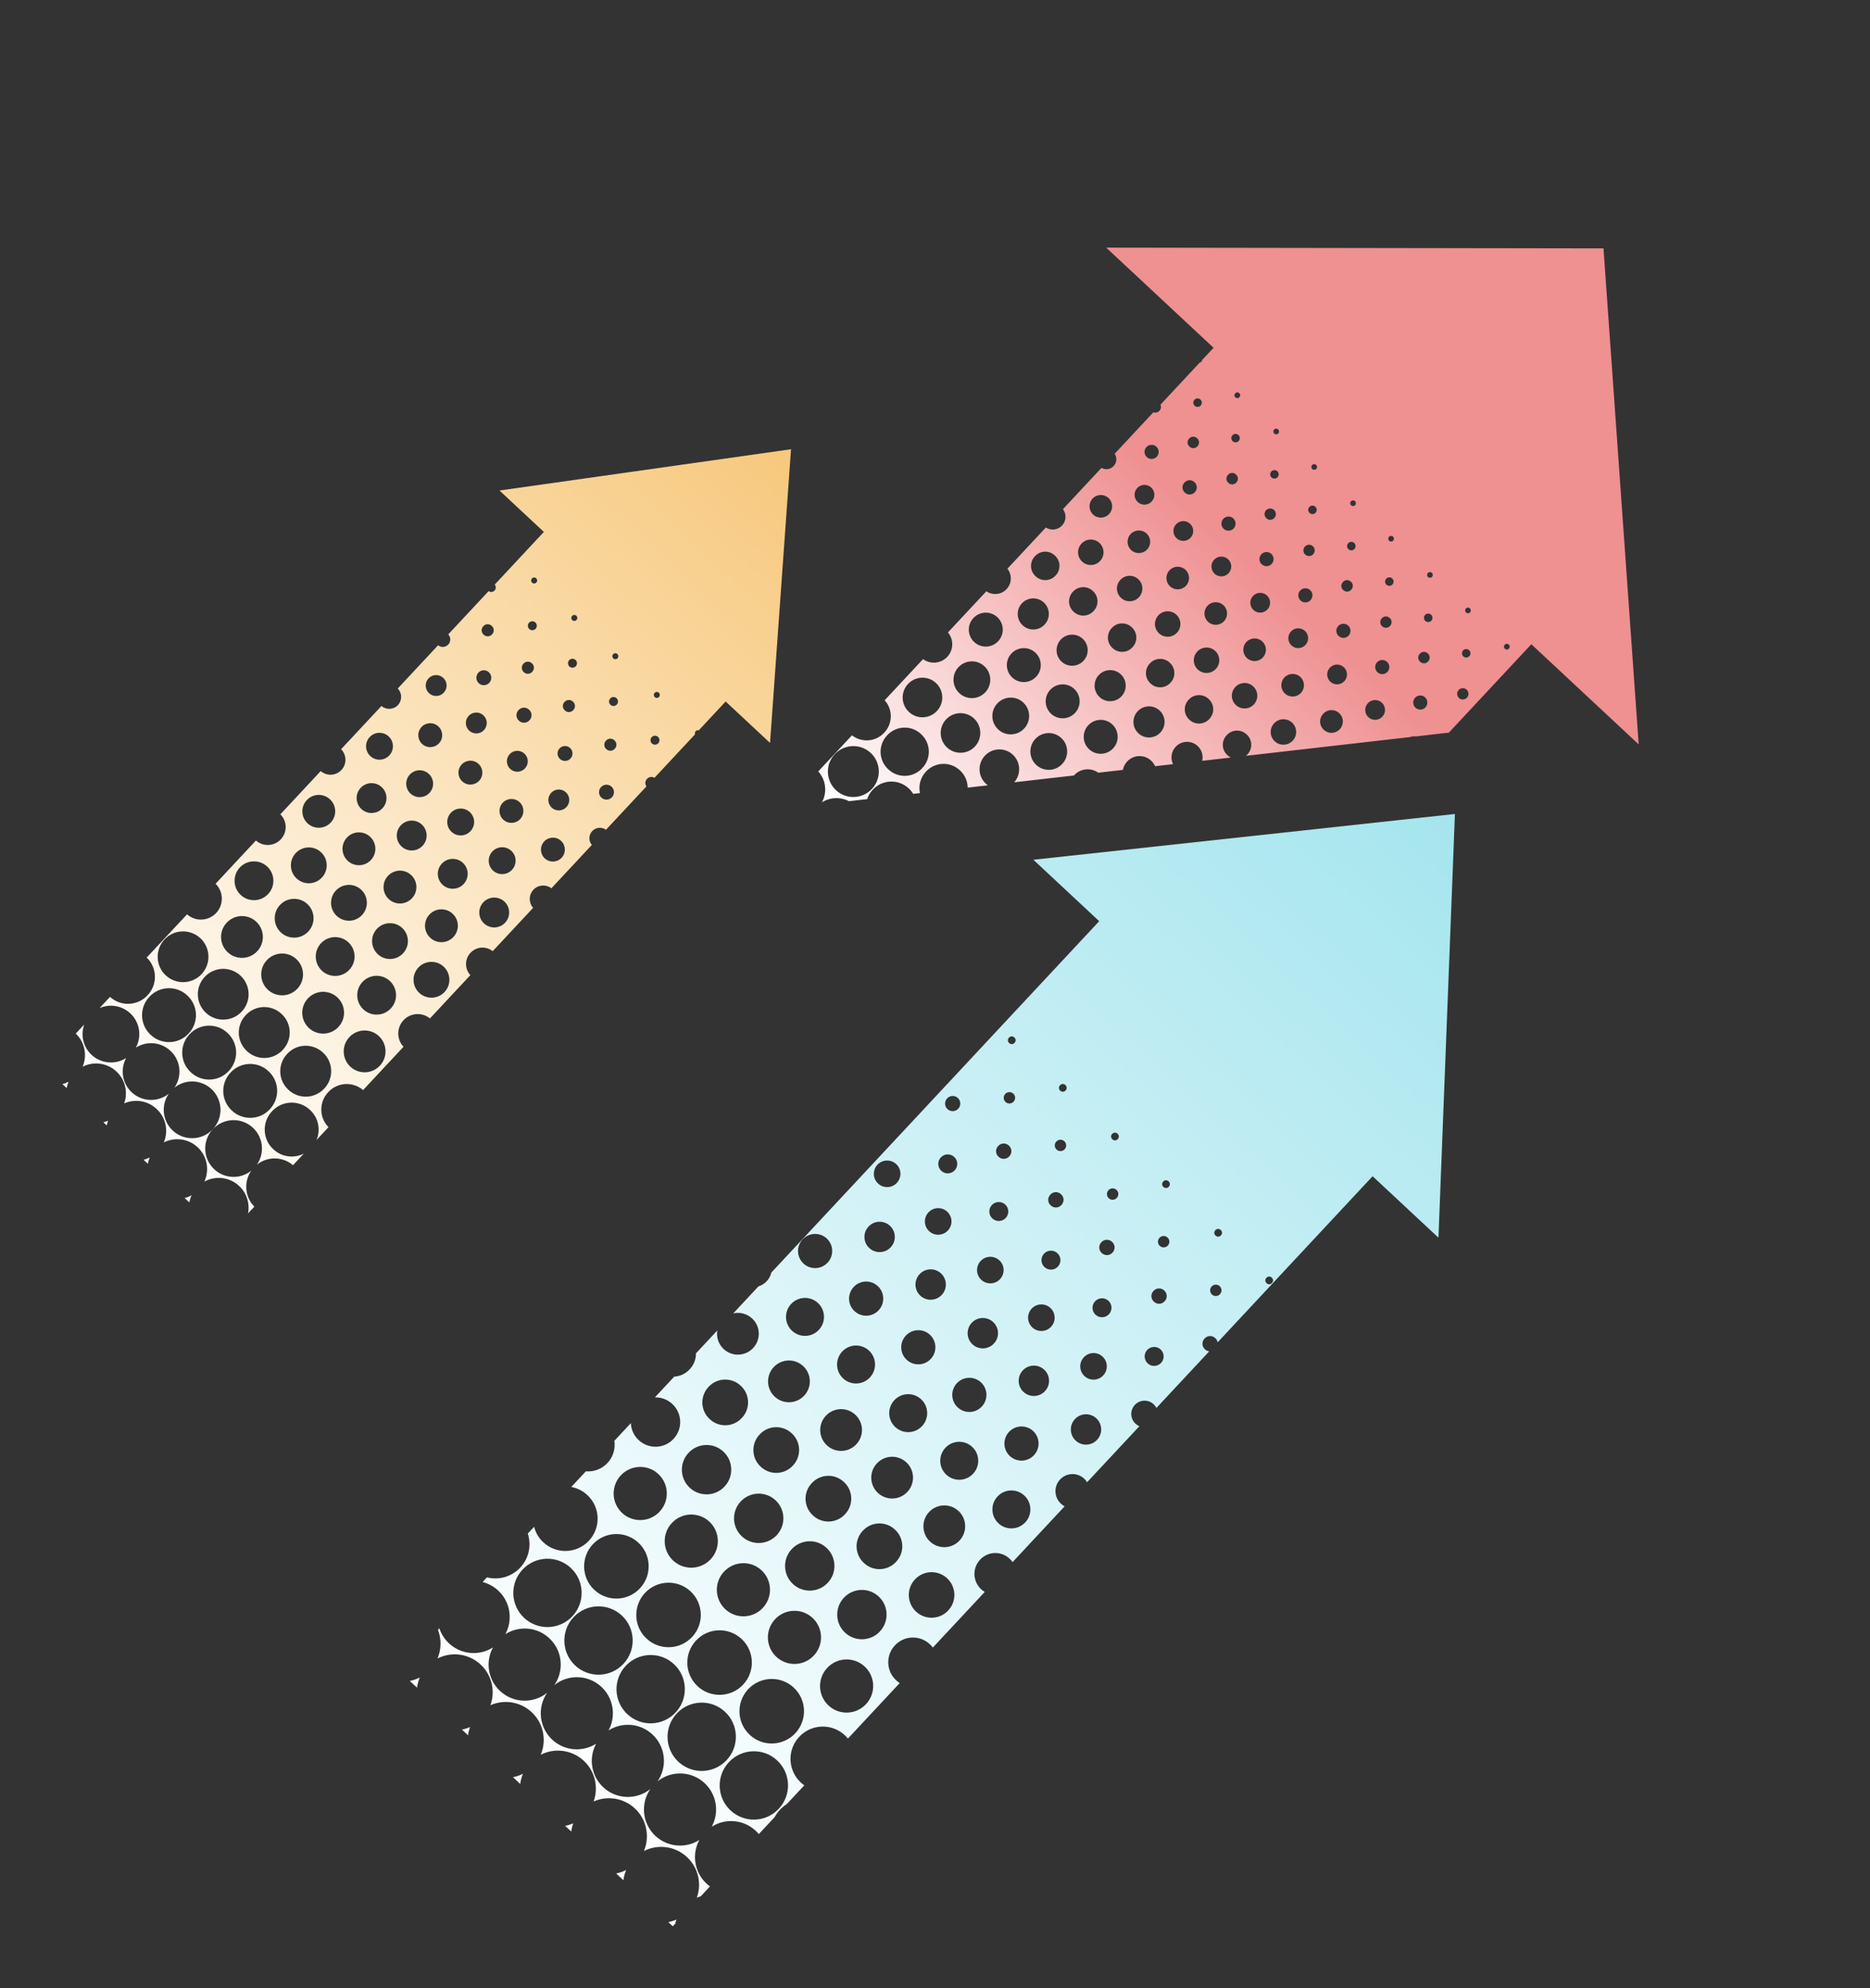 <?xml version="1.0" encoding="utf-8"?>
<svg width="954.932" height="1015.375" viewBox="0 0 954.932 1015.375" fill="none" stroke="none" version="1.1" xmlns:xlink="http://www.w3.org/1999/xlink" xmlns="http://www.w3.org/2000/svg">
  <rect x="0" y="0" width="954.932" height="1015.375" fill="#333333" stroke="none"/>
  <defs>
    <linearGradient id="gradient_1" gradientUnits="userSpaceOnUse" x1="186" y1="239.611" x2="186" y2="479.222">
      <stop offset="0" stop-color="#EF9091" />
      <stop offset="1" stop-color="#FFFFFF" />
    </linearGradient>
    <linearGradient id="gradient_2" gradientUnits="userSpaceOnUse" x1="94.5" y1="0" x2="94.5" y2="491">
      <stop offset="0" stop-color="#F7C87C" />
      <stop offset="1" stop-color="#FFFFFF" />
    </linearGradient>
    <linearGradient id="gradient_3" gradientUnits="userSpaceOnUse" x1="141.5" y1="0" x2="141.5" y2="688">
      <stop offset="0" stop-color="#A5E5EE" />
      <stop offset="1" stop-color="#FFFFFF" />
    </linearGradient>
  </defs>
  <g id="SingleElement">
    <path id="Shape Subtract" d="M186 0L372 173L297 173L297 234.754L285.922 247.74C285.12 248.267 284.477 249.016 284.08 249.899L229.299 314.118C229.335 313.826 229.354 313.529 229.354 313.227L229.354 313.007C229.354 309.076 226.168 305.889 222.237 305.889L222.034 305.889C218.103 305.889 214.916 309.076 214.916 313.007L214.916 313.227C214.916 317.158 218.103 320.344 222.034 320.344L222.237 320.344C222.929 320.344 223.597 320.246 224.229 320.062L214.705 331.226C213.329 328.867 210.771 327.282 207.842 327.282C203.456 327.282 199.901 330.837 199.901 335.223L199.901 335.242C199.901 338.613 202.001 341.493 204.964 342.645L198.98 349.661C197.933 349.213 196.78 348.964 195.57 348.964C190.785 348.964 186.907 352.842 186.907 357.627L186.907 357.648C186.907 359.342 187.393 360.923 188.234 362.258L180.021 371.886C175.431 372.5 171.892 376.43 171.892 381.188L171.892 381.21C171.892 381.278 171.892 381.346 171.894 381.413L151.964 404.776C151.826 399.314 147.356 394.931 141.861 394.931C136.279 394.931 131.755 399.455 131.755 405.037L131.755 405.061C131.755 410.643 136.279 415.167 141.861 415.167C142.305 415.167 142.743 415.139 143.172 415.083L136.452 422.961C134.237 420.652 131.12 419.215 127.668 419.215L127.468 419.215C120.745 419.215 115.296 424.664 115.296 431.387L115.296 431.616C115.296 435.762 117.368 439.423 120.534 441.621L118.268 444.278C117.14 443.958 115.949 443.787 114.718 443.787C107.541 443.787 101.724 449.604 101.724 456.781L101.724 456.812C101.724 458.761 102.153 460.609 102.922 462.268L96.823 469.417C92.087 470.702 88.369 474.461 87.142 479.222C85.71 473.663 80.881 469.47 75 468.986L75 443.744C81.235 443.216 86.131 437.988 86.131 431.616L86.131 431.387C86.131 425.015 81.235 419.787 75 419.259L75 390.526C79.645 389.963 83.244 386.007 83.244 381.21L83.244 381.188C83.244 376.39 79.645 372.435 75 371.872L75 343.101C78.846 342.548 81.8 339.241 81.8 335.242L81.8 335.223C81.8 331.224 78.846 327.917 75 327.364L75 298.562C78.044 298.023 80.356 295.364 80.356 292.165L80.356 292.15C80.356 288.95 78.044 286.292 75 285.752L75 256.903C77.242 256.386 78.912 254.378 78.912 251.979L78.912 251.967C78.912 249.568 77.242 247.56 75 247.043L75 218.059C76.028 217.617 76.747 216.596 76.747 215.406L76.747 215.399C76.747 214.209 76.027 213.188 75 212.746L75 183.332C75.19 183.088 75.303 182.781 75.303 182.447L75.303 182.444C75.303 182.11 75.19 181.803 75 181.559L75 173L0 173L186 0ZM98.981 182.344C98.981 181.602 99.582 181 100.325 181L100.525 181C101.267 181 101.868 181.602 101.868 182.344L101.868 182.547C101.868 183.289 101.267 183.891 100.525 183.891L100.325 183.891C99.582 183.891 98.981 183.289 98.981 182.547L98.981 182.344ZM126.124 182.444C126.124 181.646 126.77 181 127.568 181C128.365 181 129.012 181.646 129.012 182.444L129.012 182.447C129.012 183.245 128.365 183.891 127.568 183.891C126.77 183.891 126.124 183.245 126.124 182.447L126.124 182.444ZM152.689 182.444C152.689 181.646 153.336 181 154.133 181C154.93 181 155.577 181.646 155.577 182.444L155.577 182.447C155.577 183.245 154.93 183.891 154.133 183.891C153.335 183.891 152.689 183.245 152.689 182.447L152.689 182.444ZM179.832 182.444C179.832 181.646 180.479 181 181.276 181C182.074 181 182.72 181.646 182.72 182.444L182.72 182.447C182.72 183.245 182.074 183.891 181.276 183.891C180.479 183.891 179.832 183.245 179.832 182.447L179.832 182.444ZM207.842 181C207.044 181 206.398 181.646 206.398 182.444L206.398 182.447C206.398 183.245 207.044 183.891 207.842 183.891C208.639 183.891 209.285 183.245 209.285 182.447L209.285 182.444C209.285 181.646 208.639 181 207.842 181ZM234.984 181C234.187 181 233.541 181.646 233.541 182.444L233.541 182.447C233.541 183.245 234.187 183.891 234.985 183.891C235.782 183.891 236.428 183.245 236.428 182.447L236.428 182.444C236.428 181.646 235.782 181 234.984 181ZM260.106 182.444C260.106 181.646 260.753 181 261.55 181C262.348 181 262.994 181.646 262.994 182.444L262.994 182.447C262.994 183.245 262.348 183.891 261.55 183.891C260.753 183.891 260.106 183.245 260.106 182.447L260.106 182.444ZM287.252 182.344C287.252 181.602 287.854 181 288.596 181L288.796 181C289.538 181 290.14 181.602 290.14 182.344L290.14 182.547C290.14 183.289 289.538 183.891 288.796 183.891L288.596 183.891C287.854 183.891 287.252 183.289 287.252 182.547L287.252 182.344ZM85.987 199.066C85.987 197.87 86.956 196.9 88.153 196.9C89.349 196.9 90.318 197.87 90.318 199.066L90.318 199.071C90.318 200.267 89.349 201.237 88.153 201.237C86.956 201.237 85.987 200.267 85.987 199.071L85.987 199.066ZM112.552 199.066C112.552 197.87 113.522 196.9 114.718 196.9C115.914 196.9 116.884 197.87 116.884 199.066L116.884 199.071C116.884 200.267 115.914 201.237 114.718 201.237C113.522 201.237 112.552 200.267 112.552 199.071L112.552 199.066ZM139.695 199.066C139.695 197.87 140.665 196.9 141.861 196.9C143.057 196.9 144.027 197.87 144.027 199.066L144.027 199.071C144.027 200.267 143.057 201.237 141.861 201.237C140.665 201.237 139.695 200.267 139.695 199.071L139.695 199.066ZM166.261 199.066C166.261 197.87 167.23 196.9 168.427 196.9C169.623 196.9 170.592 197.87 170.592 199.066L170.592 199.071C170.592 200.267 169.623 201.237 168.427 201.237C167.231 201.237 166.261 200.267 166.261 199.071L166.261 199.066ZM193.404 199.066C193.404 197.87 194.374 196.9 195.57 196.9C196.766 196.9 197.736 197.87 197.735 199.066L197.735 199.071C197.736 200.267 196.766 201.237 195.57 201.237C194.374 201.237 193.404 200.267 193.404 199.071L193.404 199.066ZM222.135 196.9C220.939 196.9 219.969 197.87 219.969 199.066L219.969 199.071C219.969 200.267 220.939 201.237 222.135 201.237C223.331 201.237 224.301 200.267 224.301 199.071L224.301 199.066C224.301 197.87 223.331 196.9 222.135 196.9ZM249.278 196.9C248.081 196.9 247.112 197.87 247.112 199.066L247.112 199.071C247.112 200.267 248.081 201.237 249.278 201.237C250.474 201.237 251.443 200.267 251.443 199.071L251.443 199.066C251.443 197.87 250.474 196.9 249.278 196.9ZM273.678 199.066C273.677 197.87 274.647 196.9 275.843 196.9C277.039 196.9 278.009 197.87 278.009 199.066L278.009 199.071C278.009 200.267 277.039 201.237 275.843 201.237C274.647 201.237 273.678 200.267 273.678 199.071L273.678 199.066ZM97.537 215.299C97.537 213.759 98.785 212.511 100.324 212.511L100.525 212.511C102.064 212.511 103.312 213.759 103.312 215.299L103.312 215.506C103.312 217.046 102.064 218.293 100.525 218.293L100.324 218.293C98.785 218.293 97.537 217.046 97.537 215.506L97.537 215.299ZM124.68 215.299C124.68 213.759 125.928 212.511 127.467 212.511L127.668 212.511C129.208 212.511 130.456 213.759 130.456 215.299L130.456 215.506C130.456 217.046 129.208 218.293 127.668 218.293L127.467 218.293C125.928 218.293 124.68 217.046 124.68 215.506L124.68 215.299ZM151.246 215.399C151.246 213.804 152.539 212.511 154.133 212.511C155.728 212.511 157.021 213.804 157.021 215.399L157.021 215.406C157.021 217.001 155.728 218.293 154.133 218.293C152.539 218.293 151.246 217.001 151.246 215.406L151.246 215.399ZM178.389 215.399C178.389 213.804 179.681 212.511 181.276 212.511C182.871 212.511 184.164 213.804 184.164 215.399L184.164 215.406C184.164 217.001 182.871 218.293 181.276 218.293C179.681 218.293 178.389 217.001 178.389 215.406L178.389 215.399ZM207.742 212.511C206.202 212.511 204.955 213.759 204.955 215.299L204.955 215.506C204.955 217.046 206.202 218.293 207.742 218.293L207.943 218.293C209.482 218.293 210.73 217.046 210.73 215.506L210.73 215.299C210.73 213.759 209.482 212.511 207.943 212.511L207.742 212.511ZM234.984 212.511C233.389 212.511 232.097 213.804 232.097 215.399L232.097 215.406C232.097 217.001 233.389 218.293 234.984 218.293C236.579 218.293 237.872 217.001 237.872 215.406L237.872 215.399C237.872 213.804 236.579 212.511 234.984 212.511ZM258.663 215.299C258.663 213.759 259.911 212.511 261.45 212.511L261.651 212.511C263.191 212.511 264.438 213.759 264.438 215.299L264.438 215.506C264.438 217.046 263.191 218.293 261.651 218.293L261.45 218.293C259.911 218.293 258.663 217.046 258.663 215.506L258.663 215.299ZM285.806 215.399C285.806 213.804 287.098 212.511 288.693 212.511C290.288 212.511 291.581 213.804 291.581 215.399L291.581 215.406C291.581 217.001 290.288 218.293 288.693 218.293C287.098 218.293 285.806 217.001 285.806 215.406L285.806 215.399ZM84.543 233.467C84.543 231.473 86.159 229.857 88.153 229.857C90.146 229.857 91.762 231.473 91.762 233.467L91.762 233.475C91.762 235.469 90.146 237.085 88.153 237.085C86.159 237.085 84.543 235.469 84.543 233.475L84.543 233.467ZM111.109 233.367C111.109 231.429 112.68 229.857 114.618 229.857L114.818 229.857C116.756 229.857 118.327 231.429 118.327 233.367L118.327 233.575C118.327 235.513 116.756 237.085 114.818 237.085L114.618 237.085C112.68 237.085 111.109 235.513 111.109 233.575L111.109 233.367ZM138.252 233.467C138.252 231.473 139.867 229.857 141.861 229.857C143.855 229.857 145.471 231.473 145.471 233.467L145.471 233.475C145.471 235.469 143.855 237.085 141.861 237.085C139.867 237.085 138.252 235.469 138.252 233.475L138.252 233.467ZM164.817 233.467C164.817 231.473 166.433 229.857 168.427 229.857C170.42 229.857 172.036 231.473 172.036 233.467L172.036 233.475C172.036 235.469 170.42 237.085 168.427 237.085C166.433 237.085 164.817 235.469 164.817 233.475L164.817 233.467ZM191.96 233.467C191.96 231.473 193.576 229.857 195.57 229.857C197.563 229.857 199.179 231.473 199.179 233.467L199.179 233.475C199.179 235.469 197.563 237.085 195.57 237.085C193.576 237.085 191.96 235.469 191.96 233.475L191.96 233.467ZM222.135 229.857C220.142 229.857 218.526 231.473 218.526 233.467L218.526 233.475C218.526 235.469 220.142 237.085 222.135 237.085C224.129 237.085 225.745 235.469 225.745 233.475L225.745 233.467C225.745 231.473 224.129 229.857 222.135 229.857ZM249.278 229.857C247.285 229.857 245.669 231.473 245.669 233.467L245.669 233.475C245.669 235.469 247.285 237.084 249.278 237.085C251.272 237.085 252.888 235.469 252.888 233.475L252.888 233.467C252.888 231.473 251.272 229.857 249.278 229.857ZM272.235 233.467C272.235 231.473 273.851 229.857 275.844 229.857C277.838 229.857 279.454 231.473 279.454 233.467L279.454 233.475C279.454 235.469 277.838 237.085 275.844 237.085C273.851 237.085 272.235 235.469 272.235 233.475L272.235 233.467ZM95.371 251.967C95.371 249.176 97.633 246.914 100.425 246.914C103.216 246.914 105.478 249.176 105.478 251.967L105.478 251.979C105.478 254.77 103.216 257.032 100.425 257.032C97.633 257.032 95.371 254.77 95.371 251.979L95.371 251.967ZM122.515 251.967C122.515 249.176 124.777 246.914 127.568 246.914C130.359 246.914 132.621 249.176 132.621 251.967L132.621 251.979C132.621 254.77 130.359 257.032 127.568 257.032C124.777 257.032 122.515 254.77 122.515 251.979L122.515 251.967ZM149.08 251.967C149.08 249.176 151.342 246.914 154.133 246.914C156.924 246.914 159.187 249.176 159.186 251.967L159.186 251.979C159.187 254.77 156.924 257.032 154.133 257.032C151.342 257.032 149.08 254.77 149.08 251.979L149.08 251.967ZM176.223 251.967C176.223 249.176 178.485 246.914 181.276 246.914C184.068 246.914 186.33 249.176 186.33 251.967L186.33 251.979C186.329 254.77 184.067 257.032 181.276 257.032C178.485 257.032 176.223 254.77 176.223 251.979L176.223 251.967ZM207.842 246.914C205.051 246.914 202.789 249.176 202.789 251.967L202.789 251.979C202.789 254.77 205.051 257.032 207.842 257.032C210.633 257.032 212.895 254.77 212.895 251.979L212.895 251.967C212.895 249.176 210.633 246.914 207.842 246.914ZM234.984 246.914C232.193 246.914 229.931 249.176 229.931 251.967L229.931 251.979C229.931 254.77 232.193 257.032 234.984 257.032C237.776 257.032 240.038 254.77 240.038 251.979L240.038 251.967C240.038 249.176 237.776 246.914 234.984 246.914ZM256.497 251.967C256.497 249.176 258.759 246.914 261.55 246.914C264.341 246.914 266.603 249.176 266.603 251.967L266.603 251.979C266.603 254.77 264.341 257.032 261.55 257.032C258.759 257.032 256.497 254.77 256.497 251.979L256.497 251.967ZM82.377 271.48C82.377 268.29 84.963 265.705 88.153 265.705C91.342 265.705 93.928 268.29 93.928 271.48L93.928 271.494C93.928 274.684 91.343 277.269 88.153 277.269C84.963 277.269 82.377 274.684 82.377 271.494L82.377 271.48ZM108.943 271.48C108.943 268.29 111.528 265.705 114.718 265.705C117.908 265.705 120.493 268.29 120.493 271.48L120.493 271.494C120.493 274.684 117.908 277.269 114.718 277.269C111.528 277.269 108.943 274.684 108.943 271.494L108.943 271.48ZM136.086 271.48C136.086 268.29 138.671 265.705 141.861 265.705C145.051 265.705 147.636 268.29 147.636 271.48L147.636 271.494C147.636 274.684 145.051 277.269 141.861 277.269C138.671 277.269 136.086 274.684 136.086 271.494L136.086 271.48ZM162.652 271.48C162.651 268.29 165.237 265.705 168.427 265.705C171.617 265.705 174.202 268.29 174.202 271.48L174.202 271.494C174.202 274.684 171.617 277.269 168.427 277.269C165.237 277.269 162.652 274.684 162.652 271.494L162.652 271.48ZM189.795 271.48C189.795 268.29 192.38 265.705 195.57 265.705C198.76 265.705 201.345 268.29 201.345 271.48L201.345 271.494C201.345 274.684 198.76 277.269 195.57 277.269C192.38 277.269 189.795 274.684 189.795 271.494L189.795 271.48ZM222.135 265.705C218.946 265.705 216.36 268.29 216.36 271.48L216.36 271.494C216.36 274.684 218.946 277.269 222.135 277.269C225.325 277.269 227.911 274.684 227.911 271.494L227.911 271.48C227.911 268.29 225.326 265.705 222.135 265.705ZM249.179 265.705C246.045 265.705 243.504 268.246 243.503 271.381L243.504 271.593C243.504 274.728 246.045 277.269 249.179 277.269L249.378 277.269C252.513 277.269 255.054 274.728 255.054 271.593L255.054 271.381C255.054 268.246 252.513 265.705 249.378 265.705L249.179 265.705ZM93.928 292.15C93.928 288.561 96.836 285.653 100.425 285.653C104.013 285.652 106.922 288.561 106.922 292.15L106.922 292.165C106.922 295.754 104.013 298.662 100.425 298.662C96.836 298.662 93.928 295.753 93.928 292.165L93.928 292.15ZM121.071 292.15C121.071 288.561 123.979 285.653 127.568 285.653C131.157 285.653 134.065 288.561 134.065 292.15L134.065 292.165C134.065 295.754 131.156 298.662 127.568 298.662C123.979 298.662 121.071 295.754 121.071 292.165L121.071 292.15ZM147.636 292.15C147.636 288.561 150.544 285.653 154.133 285.653C157.722 285.653 160.63 288.561 160.63 292.15L160.63 292.165C160.63 295.754 157.722 298.662 154.133 298.662C150.545 298.662 147.636 295.754 147.636 292.165L147.636 292.15ZM174.779 292.15C174.779 288.561 177.688 285.653 181.276 285.653C184.865 285.653 187.773 288.561 187.773 292.15L187.773 292.165C187.773 295.753 184.865 298.662 181.276 298.662C177.688 298.662 174.779 295.754 174.779 292.165L174.779 292.15ZM207.842 285.653C204.253 285.653 201.345 288.561 201.345 292.15L201.345 292.165C201.345 295.753 204.253 298.662 207.842 298.662C211.431 298.662 214.339 295.754 214.339 292.165L214.339 292.15C214.339 288.561 211.431 285.653 207.842 285.653ZM234.985 285.653C231.396 285.652 228.488 288.561 228.488 292.15L228.488 292.165C228.488 295.753 231.396 298.662 234.985 298.662C238.574 298.662 241.482 295.753 241.482 292.165L241.482 292.15C241.482 288.561 238.574 285.652 234.985 285.653ZM80.934 313.007C80.934 309.076 84.12 305.889 88.051 305.889L88.254 305.889C92.185 305.889 95.371 309.076 95.371 313.007L95.371 313.227C95.371 317.158 92.185 320.344 88.254 320.344L88.051 320.344C84.12 320.344 80.934 317.158 80.933 313.227L80.934 313.007ZM107.499 313.007C107.499 309.076 110.686 305.889 114.616 305.889L114.82 305.889C118.751 305.889 121.937 309.076 121.937 313.007L121.937 313.227C121.937 317.158 118.751 320.344 114.82 320.344L114.616 320.344C110.686 320.344 107.499 317.158 107.499 313.227L107.499 313.007ZM134.642 313.007C134.642 309.076 137.829 305.889 141.759 305.889L141.963 305.889C145.894 305.889 149.08 309.076 149.08 313.007L149.08 313.227C149.08 317.158 145.894 320.344 141.963 320.344L141.759 320.344C137.829 320.344 134.642 317.158 134.642 313.227L134.642 313.007ZM161.208 313.007C161.208 309.076 164.394 305.889 168.325 305.889L168.529 305.889C172.459 305.889 175.646 309.076 175.646 313.007L175.646 313.227C175.646 317.158 172.459 320.344 168.529 320.344L168.325 320.344C164.394 320.344 161.208 317.158 161.208 313.227L161.208 313.007ZM188.351 313.007C188.351 309.076 191.537 305.889 195.468 305.889L195.672 305.889C199.602 305.889 202.789 309.076 202.789 313.007L202.789 313.227C202.789 317.158 199.602 320.344 195.672 320.344L195.468 320.344C191.537 320.344 188.351 317.158 188.351 313.227L188.351 313.007ZM92.484 335.223C92.484 330.837 96.038 327.282 100.425 327.282C104.811 327.282 108.365 330.837 108.365 335.223L108.365 335.242C108.365 339.628 104.811 343.183 100.425 343.183C96.038 343.183 92.484 339.628 92.484 335.242L92.484 335.223ZM119.627 335.223C119.627 330.837 123.182 327.282 127.568 327.282C131.954 327.282 135.509 330.837 135.508 335.223L135.508 335.242C135.508 339.628 131.954 343.183 127.568 343.183C123.182 343.183 119.627 339.628 119.627 335.242L119.627 335.223ZM146.193 335.223C146.193 330.837 149.747 327.282 154.133 327.282C158.52 327.282 162.074 330.837 162.074 335.223L162.074 335.242C162.074 339.628 158.519 343.183 154.133 343.183C149.747 343.183 146.193 339.628 146.193 335.242L146.193 335.223ZM173.336 335.223C173.336 330.837 176.89 327.282 181.276 327.282C185.663 327.282 189.217 330.837 189.217 335.223L189.217 335.242C189.217 339.628 185.663 343.183 181.276 343.183C176.89 343.183 173.336 339.628 173.336 335.242L173.336 335.223ZM79.49 357.627C79.49 352.842 83.368 348.965 88.153 348.964C92.937 348.964 96.815 352.842 96.815 357.627L96.815 357.647C96.815 362.432 92.937 366.31 88.153 366.31C83.368 366.31 79.49 362.432 79.49 357.647L79.49 357.627ZM106.055 357.627C106.055 352.842 109.933 348.964 114.718 348.964C119.503 348.964 123.381 352.842 123.381 357.627L123.381 357.647C123.381 362.432 119.503 366.31 114.718 366.31C109.933 366.31 106.055 362.432 106.055 357.647L106.055 357.627ZM133.199 357.627C133.198 352.842 137.076 348.964 141.861 348.964C146.646 348.964 150.524 352.842 150.524 357.627L150.524 357.647C150.524 362.432 146.646 366.31 141.861 366.31C137.076 366.31 133.199 362.432 133.199 357.648L133.199 357.627ZM159.764 357.627C159.764 352.842 163.642 348.964 168.427 348.964C173.212 348.964 177.089 352.842 177.089 357.627L177.089 357.647C177.089 362.432 173.212 366.31 168.427 366.31C163.642 366.31 159.764 362.432 159.764 357.648L159.764 357.627ZM91.04 381.188C91.04 376.004 95.241 371.803 100.425 371.803C105.608 371.803 109.809 376.004 109.809 381.188L109.809 381.21C109.809 386.393 105.608 390.594 100.425 390.594C95.241 390.594 91.04 386.393 91.04 381.21L91.04 381.188ZM118.183 381.188C118.183 376.004 122.384 371.803 127.568 371.803C132.751 371.803 136.952 376.004 136.952 381.188L136.952 381.21C136.952 386.393 132.751 390.594 127.568 390.594C122.384 390.594 118.183 386.393 118.183 381.21L118.183 381.188ZM144.749 381.188C144.749 376.004 148.95 371.803 154.133 371.803C159.317 371.803 163.518 376.004 163.518 381.188L163.518 381.21C163.518 386.393 159.317 390.594 154.133 390.594C148.95 390.594 144.749 386.393 144.749 381.21L144.749 381.188ZM78.046 405.037C78.046 399.455 82.57 394.931 88.153 394.931C93.735 394.931 98.259 399.455 98.259 405.037L98.259 405.061C98.259 410.643 93.735 415.167 88.153 415.167C82.57 415.167 78.046 410.643 78.046 405.061L78.046 405.037ZM104.612 405.037C104.612 399.455 109.136 394.931 114.718 394.931C120.3 394.931 124.825 399.455 124.825 405.037L124.825 405.061C124.825 410.643 120.3 415.167 114.718 415.167C109.136 415.167 104.612 410.643 104.612 405.061L104.612 405.037ZM88.153 431.387C88.153 424.664 93.602 419.215 100.324 419.215L100.525 419.215C107.247 419.215 112.697 424.664 112.697 431.387L112.697 431.616C112.697 438.338 107.247 443.788 100.525 443.788L100.324 443.788C93.602 443.788 88.153 438.338 88.153 431.616L88.153 431.387ZM75.159 456.781C75.159 449.604 80.975 443.787 88.153 443.787C95.33 443.787 101.147 449.604 101.147 456.781L101.147 456.812C101.147 463.989 95.33 469.806 88.153 469.806C80.975 469.806 75.159 463.989 75.158 456.812L75.159 456.781Z" style="fill:url(#gradient_1);fill-rule:evenodd;mix-blend-mode:normal;" transform="matrix(0.731 0.682 -0.682 0.731 682.869 0)" />
    <path id="Shape Subtract" d="M94.5 0L189 117L158 117L158 137.151C157.49 137.397 157.137 137.92 157.137 138.525L157.137 138.527C157.138 139.132 157.49 139.654 158 139.901L158 170.315C156.638 170.575 155.608 171.773 155.608 173.211L155.608 173.416C155.608 174.854 156.638 176.052 158 176.313L158 206.616C155.363 206.94 153.321 209.187 153.321 211.912L153.321 211.92C153.321 214.645 155.363 216.892 158 217.216L158 247.498C154.519 247.829 151.797 250.76 151.797 254.328L151.797 254.337C151.797 257.905 154.519 260.836 158 261.167L158 291.435C153.676 291.77 150.272 295.384 150.272 299.795L150.272 299.807C150.272 304.217 153.676 307.832 158 308.167L158 338.425C152.833 338.763 148.748 343.061 148.748 348.314L148.748 348.328C148.748 353.581 152.833 357.878 158 358.217L158 388.461C151.157 388.753 145.698 394.393 145.698 401.308L145.698 401.528C145.698 408.443 151.157 414.083 158 414.375L158 423.371C156.102 418.131 151.081 414.387 145.186 414.387L144.991 414.387C137.466 414.387 131.366 420.487 131.366 428.012L131.366 428.226C131.366 435.751 137.466 441.851 144.991 441.851L145.186 441.851C151.081 441.851 156.102 438.106 158 432.866L158 440.95C151.014 441.263 145.317 446.522 144.327 453.311C143.305 446.31 137.278 440.936 129.994 440.936C121.994 440.936 115.51 447.42 115.51 455.42L115.51 455.441C115.51 463.442 121.994 469.925 129.994 469.925C137.278 469.925 143.305 464.551 144.326 457.551C145.317 464.339 151.014 469.598 158 469.911L158 474.617C155.301 470.332 150.528 467.485 145.089 467.485C138.335 467.485 132.607 471.875 130.604 477.957C128.601 471.874 122.873 467.485 116.119 467.485C109.544 467.485 103.942 471.645 101.802 477.477C99.692 471.649 94.109 467.485 87.553 467.485L87.356 467.485C81.093 467.485 75.718 471.286 73.411 476.707C71.076 471.282 65.682 467.485 59.4 467.485C52.825 467.485 47.223 471.645 45.083 477.477C42.991 471.698 37.484 467.555 31 467.486L31 461.174C33.221 466.323 38.342 469.925 44.306 469.925C51.054 469.925 56.724 465.312 58.333 459.067C59.943 465.312 65.612 469.925 72.36 469.925C79.644 469.925 85.671 464.551 86.693 457.551C87.714 464.551 93.741 469.925 101.025 469.925C109.025 469.925 115.509 463.442 115.509 455.441L115.509 455.42C115.509 447.419 109.025 440.936 101.025 440.936C93.741 440.936 87.714 446.31 86.693 453.31C85.671 446.31 79.644 440.936 72.36 440.936C65.612 440.936 59.943 445.549 58.333 451.794C56.724 445.549 51.055 440.936 44.306 440.936C38.342 440.936 33.221 444.538 31 449.687L31 441.85C38.448 441.76 44.458 435.695 44.458 428.226L44.458 428.012C44.458 420.542 38.448 414.477 31 414.388L31 384.173C36.773 384.033 41.409 379.311 41.409 373.504L41.409 373.488C41.409 367.681 36.773 362.959 31 362.819L31 332.601C35.931 332.462 39.884 328.422 39.884 323.457L39.884 323.444C39.884 318.479 35.931 314.439 31 314.3L31 284.081C35.089 283.942 38.359 280.585 38.359 276.462L38.359 276.451C38.359 272.329 35.089 268.971 31 268.832L31 238.611C34.246 238.473 36.835 235.799 36.835 232.518L36.835 232.51C36.835 229.229 34.246 226.555 31 226.416L31 196.191C32.982 196.056 34.547 194.405 34.547 192.389L34.547 192.383C34.547 190.366 32.982 188.716 31 188.58L31 158.346C32.139 158.215 33.023 157.248 33.023 156.074L33.023 156.071C33.023 154.897 32.139 153.93 31 153.799L31 117L0 117L94.5 0ZM43.607 491L46.573 491C45.972 490.068 45.471 489.065 45.083 488.008C44.7 489.065 44.203 490.067 43.607 491ZM72.228 491L74.584 491C74.134 490.297 73.741 489.554 73.411 488.779C73.077 489.554 72.68 490.297 72.228 491ZM100.326 491L103.292 491C102.691 490.068 102.19 489.065 101.802 488.008C101.419 489.065 100.922 490.067 100.326 491ZM128.946 491L132.261 491C131.571 489.928 131.011 488.763 130.604 487.528C130.197 488.763 129.637 489.927 128.946 491ZM157.916 491L158 491L158 490.868C157.972 490.912 157.944 490.956 157.916 491ZM44.306 137C43.464 137 42.781 137.683 42.781 138.525L42.781 138.527C42.781 139.369 43.464 140.052 44.306 140.052C45.148 140.052 45.831 139.369 45.831 138.527L45.831 138.525C45.831 137.683 45.148 137 44.306 137ZM70.836 138.525C70.836 137.683 71.518 137 72.361 137C73.203 137 73.885 137.683 73.885 138.525L73.885 138.527C73.885 139.369 73.203 140.052 72.361 140.052C71.518 140.052 70.836 139.369 70.836 138.527L70.836 138.525ZM99.503 138.525C99.503 137.683 100.185 137 101.028 137C101.87 137 102.552 137.683 102.552 138.525L102.552 138.527C102.552 139.369 101.87 140.052 101.028 140.052C100.185 140.052 99.503 139.369 99.503 138.527L99.503 138.525ZM129.997 137C129.155 137 128.473 137.683 128.473 138.525L128.473 138.527C128.473 139.369 129.155 140.052 129.997 140.052C130.84 140.052 131.522 139.369 131.522 138.527L131.522 138.525C131.522 137.683 130.84 137 129.997 137ZM59.4 153.784C58.136 153.784 57.113 154.807 57.113 156.071L57.113 156.074C57.113 157.337 58.136 158.361 59.4 158.361C60.663 158.361 61.687 157.337 61.687 156.074L61.687 156.071C61.687 154.807 60.663 153.784 59.4 153.784ZM85.166 156.071C85.166 154.807 86.19 153.784 87.454 153.784C88.717 153.784 89.74 154.807 89.74 156.071L89.74 156.074C89.74 157.337 88.717 158.361 87.454 158.361C86.19 158.361 85.166 157.337 85.166 156.074L85.166 156.071ZM113.832 156.071C113.832 154.807 114.855 153.784 116.119 153.784C117.382 153.784 118.406 154.807 118.406 156.071L118.406 156.074C118.406 157.337 117.382 158.361 116.119 158.361C114.855 158.361 113.832 157.337 113.832 156.074L113.832 156.071ZM145.088 153.784C143.825 153.784 142.801 154.807 142.801 156.071L142.801 156.074C142.801 157.337 143.825 158.361 145.088 158.361C146.351 158.361 147.375 157.337 147.375 156.074L147.375 156.071C147.375 154.807 146.351 153.784 145.088 153.784ZM44.205 170.262C42.577 170.262 41.256 171.582 41.256 173.211L41.256 173.416C41.256 175.045 42.577 176.365 44.205 176.365L44.406 176.365C46.034 176.365 47.355 175.045 47.355 173.416L47.355 173.211C47.355 171.582 46.034 170.262 44.406 170.262L44.205 170.262ZM69.311 173.211C69.311 171.582 70.632 170.262 72.26 170.262L72.461 170.262C74.09 170.262 75.41 171.582 75.41 173.211L75.41 173.416C75.41 175.045 74.09 176.365 72.461 176.365L72.26 176.365C70.632 176.365 69.311 175.045 69.311 173.416L69.311 173.211ZM97.974 173.211C97.974 171.582 99.295 170.262 100.923 170.262L101.124 170.262C102.753 170.262 104.073 171.582 104.073 173.211L104.073 173.416C104.073 175.045 102.753 176.365 101.124 176.365L100.923 176.365C99.295 176.365 97.974 175.045 97.974 173.416L97.974 173.211ZM129.893 170.262C128.264 170.262 126.944 171.582 126.943 173.211L126.944 173.416C126.944 175.045 128.264 176.365 129.893 176.365L130.093 176.365C131.722 176.365 133.042 175.045 133.042 173.416L133.042 173.211C133.042 171.582 131.722 170.262 130.093 170.262L129.893 170.262ZM59.4 188.571C57.295 188.571 55.588 190.278 55.588 192.383L55.588 192.389C55.588 194.494 57.295 196.2 59.4 196.2C61.506 196.2 63.212 194.494 63.212 192.389L63.212 192.383C63.212 190.278 61.506 188.571 59.4 188.571ZM83.643 192.282C83.643 190.233 85.304 188.571 87.354 188.571L87.555 188.571C89.605 188.571 91.266 190.233 91.266 192.282L91.266 192.489C91.266 194.539 89.605 196.2 87.555 196.2L87.354 196.2C85.304 196.2 83.643 194.539 83.643 192.489L83.643 192.282ZM112.308 192.383C112.308 190.278 114.015 188.571 116.12 188.571C118.226 188.571 119.932 190.278 119.932 192.383L119.932 192.389C119.932 194.494 118.226 196.2 116.12 196.2C114.015 196.2 112.308 194.494 112.308 192.389L112.308 192.383ZM145.09 188.571C142.984 188.571 141.278 190.278 141.278 192.383L141.278 192.389C141.278 194.494 142.984 196.2 145.09 196.2C147.195 196.2 148.901 194.494 148.901 192.389L148.901 192.383C148.901 190.278 147.195 188.571 145.09 188.571ZM44.305 206.576C41.358 206.576 38.969 208.964 38.969 211.912L38.969 211.92C38.969 214.867 41.358 217.256 44.305 217.256C47.253 217.256 49.642 214.867 49.642 211.92L49.642 211.912C49.642 208.964 47.253 206.576 44.305 206.576ZM67.023 211.912C67.023 208.964 69.412 206.576 72.359 206.576C75.307 206.576 77.696 208.964 77.696 211.912L77.696 211.92C77.696 214.867 75.307 217.256 72.36 217.256C69.412 217.256 67.023 214.867 67.023 211.92L67.023 211.912ZM95.687 211.912C95.687 208.964 98.076 206.576 101.024 206.576C103.971 206.576 106.36 208.964 106.36 211.912L106.36 211.92C106.36 214.867 103.971 217.256 101.024 217.256C98.076 217.256 95.687 214.867 95.687 211.92L95.687 211.912ZM129.993 206.576C127.045 206.576 124.657 208.964 124.657 211.912L124.657 211.92C124.657 214.867 127.045 217.256 129.993 217.256C132.941 217.256 135.33 214.867 135.33 211.92L135.33 211.912C135.33 208.964 132.941 206.576 129.993 206.576ZM59.4 226.411C56.032 226.411 53.301 229.141 53.301 232.51L53.301 232.518C53.301 235.887 56.032 238.617 59.4 238.617C62.769 238.617 65.499 235.887 65.499 232.518L65.499 232.51C65.499 229.141 62.769 226.411 59.4 226.411ZM81.356 232.51C81.356 229.141 84.086 226.411 87.455 226.411C90.823 226.411 93.553 229.141 93.553 232.51L93.553 232.518C93.553 235.887 90.823 238.617 87.455 238.617C84.086 238.617 81.356 235.887 81.356 232.518L81.356 232.51ZM110.02 232.51C110.02 229.141 112.75 226.411 116.119 226.411C119.488 226.411 122.218 229.141 122.218 232.51L122.218 232.518C122.218 235.887 119.488 238.617 116.119 238.617C112.75 238.617 110.02 235.887 110.02 232.518L110.02 232.51ZM145.088 226.411C141.719 226.411 138.989 229.141 138.989 232.51L138.989 232.518C138.989 235.887 141.719 238.617 145.088 238.617C148.457 238.617 151.187 235.887 151.187 232.518L151.187 232.51C151.187 229.141 148.457 226.411 145.088 226.411ZM44.306 247.467C40.516 247.466 37.445 250.538 37.445 254.328L37.445 254.337C37.445 258.127 40.516 261.199 44.306 261.199C48.096 261.199 51.167 258.127 51.167 254.337L51.167 254.328C51.167 250.538 48.096 247.467 44.306 247.467ZM65.499 254.328C65.499 250.538 68.57 247.466 72.36 247.467C76.15 247.467 79.221 250.538 79.221 254.328L79.221 254.337C79.221 258.127 76.15 261.199 72.36 261.199C68.57 261.199 65.499 258.127 65.499 254.337L65.499 254.328ZM94.163 254.328C94.163 250.538 97.235 247.467 101.025 247.467C104.814 247.466 107.886 250.538 107.886 254.328L107.886 254.337C107.886 258.127 104.814 261.199 101.025 261.199C97.235 261.199 94.163 258.127 94.163 254.337L94.163 254.328ZM129.994 247.466C126.204 247.466 123.133 250.538 123.133 254.328L123.133 254.337C123.133 258.127 126.204 261.199 129.994 261.199C133.784 261.199 136.855 258.127 136.855 254.337L136.855 254.328C136.855 250.538 133.784 247.466 129.994 247.466ZM59.4 268.828C55.189 268.828 51.777 272.24 51.777 276.451L51.777 276.462C51.777 280.673 55.189 284.085 59.4 284.086C63.611 284.086 67.024 280.673 67.024 276.462L67.024 276.451C67.024 272.24 63.611 268.828 59.4 268.828ZM79.831 276.451C79.831 272.24 83.244 268.828 87.455 268.828C91.666 268.828 95.078 272.24 95.078 276.451L95.078 276.462C95.078 280.673 91.666 284.086 87.455 284.086C83.244 284.085 79.831 280.673 79.831 276.462L79.831 276.451ZM108.496 276.451C108.496 272.24 111.908 268.828 116.119 268.828C120.33 268.828 123.743 272.24 123.743 276.451L123.743 276.462C123.743 280.673 120.33 284.085 116.119 284.086C111.908 284.086 108.496 280.673 108.496 276.462L108.496 276.451ZM145.088 268.828C140.877 268.828 137.465 272.24 137.465 276.451L137.465 276.462C137.465 280.673 140.877 284.086 145.088 284.086C149.299 284.086 152.712 280.673 152.712 276.462L152.712 276.451C152.712 272.24 149.299 268.828 145.088 268.828ZM44.306 291.409C39.674 291.409 35.92 295.163 35.92 299.795L35.92 299.807C35.92 304.439 39.674 308.193 44.306 308.193C48.938 308.193 52.692 304.439 52.692 299.807L52.692 299.795C52.692 295.163 48.938 291.409 44.306 291.409ZM63.974 299.795C63.974 295.163 67.728 291.409 72.36 291.409C76.992 291.409 80.746 295.163 80.746 299.795L80.746 299.807C80.746 304.439 76.992 308.193 72.36 308.193C67.728 308.193 63.974 304.439 63.974 299.807L63.974 299.795ZM92.638 299.795C92.638 295.163 96.392 291.409 101.024 291.409C105.656 291.409 109.41 295.163 109.41 299.795L109.41 299.807C109.41 304.439 105.656 308.193 101.024 308.193C96.392 308.193 92.638 304.439 92.638 299.807L92.638 299.795ZM129.994 291.409C125.362 291.409 121.608 295.163 121.608 299.795L121.608 299.807C121.608 304.439 125.362 308.193 129.994 308.193C134.626 308.193 138.38 304.439 138.38 299.807L138.38 299.795C138.38 295.163 134.626 291.409 129.994 291.409ZM59.401 314.296C54.347 314.296 50.252 318.391 50.252 323.444L50.252 323.457C50.252 328.51 54.347 332.605 59.401 332.605C64.454 332.605 68.549 328.51 68.549 323.457L68.549 323.444C68.549 318.391 64.454 314.296 59.401 314.296ZM78.306 323.444C78.306 318.391 82.401 314.296 87.455 314.296C92.508 314.296 96.603 318.391 96.603 323.444L96.603 323.457C96.603 328.51 92.508 332.605 87.455 332.605C82.401 332.605 78.306 328.51 78.306 323.457L78.306 323.444ZM106.971 323.444C106.971 318.391 111.066 314.296 116.12 314.296C121.173 314.296 125.268 318.391 125.268 323.444L125.268 323.457C125.268 328.51 121.173 332.605 116.12 332.605C111.066 332.605 106.971 328.51 106.971 323.457L106.971 323.444ZM145.089 314.296C140.036 314.296 135.941 318.391 135.941 323.444L135.941 323.457C135.941 328.51 140.036 332.605 145.089 332.605C150.142 332.605 154.237 328.51 154.237 323.457L154.237 323.444C154.237 318.391 150.142 314.296 145.089 314.296ZM44.306 338.403C38.831 338.403 34.395 342.84 34.395 348.314L34.395 348.328C34.395 353.802 38.831 358.238 44.306 358.238C49.78 358.238 54.216 353.802 54.216 348.328L54.216 348.314C54.216 342.84 49.78 338.403 44.306 338.403ZM62.45 348.314C62.45 342.839 66.886 338.403 72.36 338.403C77.835 338.403 82.271 342.84 82.271 348.314L82.271 348.328C82.271 353.802 77.835 358.238 72.36 358.238C66.886 358.238 62.45 353.802 62.45 348.328L62.45 348.314ZM91.114 348.314C91.114 342.84 95.55 338.403 101.024 338.403C106.499 338.403 110.935 342.839 110.935 348.314L110.935 348.328C110.935 353.802 106.499 358.238 101.024 358.238C95.55 358.238 91.114 353.802 91.114 348.328L91.114 348.314ZM129.994 338.403C124.52 338.403 120.084 342.84 120.084 348.314L120.084 348.328C120.084 353.802 124.52 358.238 129.994 358.238C135.468 358.238 139.905 353.802 139.905 348.328L139.905 348.314C139.905 342.84 135.468 338.403 129.994 338.403ZM59.401 362.815C53.505 362.816 48.728 367.593 48.728 373.488L48.728 373.504C48.728 379.399 53.505 384.176 59.401 384.176C65.296 384.176 70.073 379.399 70.073 373.504L70.073 373.488C70.073 367.593 65.296 362.816 59.401 362.815ZM76.782 373.488C76.782 367.593 81.559 362.816 87.455 362.816C93.35 362.816 98.127 367.593 98.127 373.488L98.127 373.504C98.127 379.399 93.35 384.176 87.455 384.176C81.559 384.176 76.782 379.399 76.782 373.504L76.782 373.488ZM105.446 373.488C105.446 367.593 110.224 362.815 116.119 362.816C122.014 362.815 126.792 367.593 126.792 373.488L126.792 373.504C126.792 379.399 122.014 384.176 116.119 384.176C110.224 384.176 105.446 379.399 105.446 373.504L105.446 373.488ZM145.089 362.815C139.193 362.816 134.416 367.593 134.416 373.488L134.416 373.504C134.416 379.399 139.193 384.176 145.089 384.176C150.984 384.176 155.761 379.399 155.761 373.504L155.761 373.488C155.761 367.593 150.984 362.815 145.089 362.815ZM44.306 388.449C37.147 388.449 31.346 394.25 31.346 401.409L31.346 401.427C31.346 408.586 37.147 414.387 44.306 414.387C51.464 414.387 57.266 408.586 57.266 401.427L57.266 401.409C57.266 394.25 51.464 388.449 44.306 388.449ZM59.4 401.409C59.4 394.25 65.202 388.449 72.36 388.449C79.519 388.449 85.32 394.25 85.32 401.409L85.32 401.427C85.32 408.586 79.519 414.387 72.36 414.387C65.202 414.387 59.4 408.586 59.4 401.427L59.4 401.409ZM88.064 401.308C88.064 394.206 93.822 388.449 100.924 388.449L101.125 388.449C108.227 388.449 113.984 394.206 113.984 401.308L113.984 401.528C113.984 408.63 108.227 414.387 101.125 414.387L100.924 414.387C93.822 414.387 88.064 408.63 88.064 401.528L88.064 401.308ZM129.893 388.449C122.791 388.449 117.034 394.206 117.034 401.308L117.034 401.528C117.034 408.63 122.791 414.387 129.893 414.387L130.094 414.387C137.197 414.387 142.954 408.63 142.954 401.528L142.954 401.308C142.954 394.206 137.197 388.449 130.095 388.449L129.893 388.449ZM59.303 414.387C51.778 414.387 45.678 420.487 45.678 428.012L45.678 428.226C45.678 435.751 51.778 441.851 59.303 441.851L59.497 441.851C67.022 441.851 73.122 435.751 73.122 428.226L73.122 428.012C73.122 420.487 67.022 414.387 59.497 414.387L59.303 414.387ZM73.732 428.012C73.732 420.487 79.832 414.387 87.357 414.387L87.552 414.387C95.077 414.387 101.177 420.487 101.177 428.012L101.177 428.226C101.177 435.751 95.077 441.851 87.552 441.851L87.357 441.851C79.832 441.851 73.732 435.751 73.732 428.226L73.732 428.012ZM102.397 428.012C102.397 420.487 108.497 414.387 116.022 414.387L116.216 414.387C123.741 414.387 129.841 420.487 129.841 428.012L129.841 428.226C129.841 435.751 123.741 441.851 116.216 441.851L116.022 441.851C108.497 441.851 102.397 435.751 102.397 428.226L102.397 428.012Z" style="fill:url(#gradient_2);fill-rule:evenodd;mix-blend-mode:normal;" transform="matrix(0.731 0.682 -0.682 0.731 334.861 164.981)" />
    <path id="Shape Subtract" d="M141.5 0L283 164L237 164L237 280.02C236.375 279.562 235.604 279.292 234.77 279.292L234.57 279.292C232.485 279.292 230.794 280.982 230.794 283.067L230.794 283.276C230.794 285.361 232.485 287.052 234.57 287.051L234.77 287.052C235.604 287.052 236.375 286.781 237 286.323L237 325.874C236.273 325.608 235.488 325.463 234.67 325.463C230.923 325.463 227.887 328.499 227.887 332.246L227.887 332.261C227.887 336.007 230.923 339.043 234.67 339.043C235.488 339.043 236.273 338.898 237 338.632L237 377.769C236.258 377.564 235.477 377.455 234.67 377.455C229.853 377.455 225.95 381.358 225.95 386.175L225.95 386.194C225.95 391.011 229.853 394.914 234.67 394.914C235.477 394.914 236.258 394.805 237 394.6L237 433.582C236.25 433.414 235.47 433.326 234.67 433.326C228.783 433.326 224.012 438.097 224.012 443.984L224.012 444.008C224.012 449.895 228.783 454.666 234.67 454.666C235.47 454.666 236.25 454.578 237 454.411L237 493.293C236.245 493.152 235.466 493.078 234.67 493.078C227.712 493.078 222.074 498.716 222.074 505.674L222.074 505.702C222.074 512.659 227.712 518.298 234.67 518.298C235.466 518.298 236.245 518.224 237 518.083L237 556.872C236.239 556.765 235.461 556.709 234.67 556.709C225.572 556.709 218.198 564.082 218.198 573.181L218.198 573.217C218.198 582.315 225.572 589.689 234.67 589.689C235.461 589.689 236.239 589.633 237 589.525L237 602.627C236.618 604.063 236.414 605.572 236.414 607.129L236.414 607.168C236.414 608.724 236.618 610.233 237 611.669L237 623.591C236.237 623.494 235.459 623.445 234.67 623.445C226.093 623.445 218.887 629.308 216.842 637.245C214.797 629.308 207.591 623.445 199.014 623.445C189.756 623.445 182.096 630.276 180.799 639.173C179.501 630.276 171.841 623.445 162.583 623.445C154.006 623.445 146.8 629.308 144.755 637.245C142.71 629.308 135.504 623.445 126.927 623.445C117.669 623.445 110.01 630.275 108.712 639.173C107.414 630.275 99.754 623.445 90.496 623.445C81.919 623.445 74.714 629.308 72.668 637.245C70.623 629.308 63.417 623.445 54.84 623.445C51.636 623.445 48.624 624.263 46 625.702L46 622.453C51.386 619.485 55.034 613.753 55.034 607.168L55.034 607.129C55.034 600.544 51.386 594.812 46 591.844L46 587.118C48.554 588.746 51.587 589.689 54.84 589.689C63.938 589.689 71.312 582.315 71.312 573.217L71.312 573.18C71.312 564.082 63.938 556.709 54.84 556.709C51.587 556.709 48.554 557.652 46 559.279L46 548.36C49.142 545.876 51.158 542.03 51.158 537.713L51.159 537.682C51.159 533.365 49.142 529.519 46 527.035L46 514.675C48.274 516.915 51.395 518.298 54.84 518.298C61.798 518.298 67.436 512.659 67.436 505.702L67.436 505.674C67.436 498.716 61.798 493.078 54.84 493.078C51.395 493.078 48.274 494.46 46 496.7L46 482.173C47.994 480.101 49.221 477.285 49.221 474.182L49.221 473.949C49.221 470.847 47.994 468.03 46 465.959L46 449.964C47.915 452.801 51.159 454.666 54.84 454.666C60.727 454.666 65.498 449.895 65.498 444.008L65.498 443.984C65.498 438.097 60.727 433.326 54.84 433.326C51.159 433.326 47.915 435.191 46 438.028L46 419.147C46.816 417.727 47.283 416.081 47.283 414.325L47.283 414.304C47.283 412.548 46.816 410.902 46 409.482L46 164L0 164L141.5 0ZM46 658.047L46 659.114C50.528 661.296 54.076 665.188 55.809 669.951C58.516 662.512 65.649 657.201 74.025 657.201C82.028 657.201 88.896 662.05 91.853 668.971C94.809 662.05 101.678 657.201 109.681 657.201C118.056 657.201 125.189 662.512 127.896 669.951C130.603 662.512 137.736 657.201 146.112 657.201C154.114 657.201 160.983 662.05 163.94 668.971C166.896 662.05 173.765 657.201 181.767 657.201C190.143 657.201 197.276 662.512 199.983 669.952C202.69 662.513 209.823 657.201 218.199 657.201C226.201 657.201 233.07 662.05 236.026 668.97C236.315 668.296 236.64 667.641 237 667.008L237 660.158C236.237 660.255 235.459 660.304 234.67 660.304C226.093 660.304 218.887 654.441 216.842 646.504C214.797 654.441 207.591 660.304 199.014 660.304C189.756 660.304 182.096 653.474 180.799 644.576C179.501 653.473 171.841 660.304 162.583 660.304C154.006 660.304 146.8 654.441 144.755 646.504C142.71 654.441 135.504 660.304 126.927 660.304C117.669 660.304 110.01 653.474 108.712 644.576C107.414 653.474 99.754 660.304 90.496 660.304C81.919 660.304 74.714 654.441 72.668 646.504C70.623 654.441 63.417 660.304 54.84 660.304C51.636 660.304 48.624 659.486 46 658.047ZM237 686.193C236.64 685.561 236.315 684.906 236.026 684.231C235.454 685.572 234.734 686.835 233.888 688L237 688L237 686.193ZM202.51 688C201.46 686.555 200.605 684.958 199.983 683.25C199.361 684.958 198.506 686.555 197.456 688L202.51 688ZM166.078 688C165.232 686.835 164.512 685.572 163.939 684.231C163.367 685.572 162.647 686.835 161.801 688L166.078 688ZM130.423 688C129.373 686.555 128.518 684.959 127.896 683.25C127.275 684.958 126.419 686.555 125.37 688L130.423 688ZM93.992 688C93.145 686.835 92.425 685.572 91.853 684.231C91.28 685.572 90.56 686.835 89.714 688L93.992 688ZM58.336 688C57.286 686.555 56.431 684.958 55.809 683.25C55.188 684.958 54.333 686.555 53.283 688L58.336 688ZM52.903 238.838C52.903 237.823 53.725 237 54.74 237L54.94 237C55.955 237 56.778 237.823 56.778 238.838L56.778 239.042C56.778 240.057 55.955 240.88 54.94 240.88L54.74 240.88C53.725 240.88 52.903 240.057 52.903 239.042L52.903 238.838ZM88.558 238.838C88.558 237.823 89.381 237 90.396 237L90.596 237C91.611 237 92.434 237.823 92.434 238.838L92.434 239.042C92.434 240.057 91.611 240.88 90.596 240.88L90.396 240.88C89.381 240.88 88.558 240.057 88.558 239.042L88.558 238.838ZM124.989 238.838C124.989 237.823 125.812 237 126.827 237L127.027 237C128.042 237 128.865 237.823 128.865 238.838L128.865 239.042C128.865 240.057 128.042 240.88 127.027 240.88L126.827 240.88C125.812 240.88 124.989 240.057 124.989 239.042L124.989 238.838ZM160.645 238.838C160.645 237.823 161.468 237 162.483 237L162.683 237C163.698 237 164.521 237.823 164.521 238.838L164.521 239.042C164.521 240.057 163.698 240.88 162.683 240.88L162.483 240.88C161.468 240.88 160.645 240.057 160.645 239.042L160.645 238.838ZM197.076 238.838C197.076 237.823 197.898 237 198.913 237L199.113 237C200.128 237 200.951 237.823 200.951 238.838L200.951 239.042C200.951 240.057 200.128 240.88 199.113 240.88L198.913 240.88C197.898 240.88 197.076 240.057 197.076 239.042L197.076 238.838ZM234.57 237C233.555 237 232.732 237.823 232.732 238.838L232.732 239.042C232.732 240.057 233.555 240.88 234.57 240.88L234.77 240.88C235.785 240.88 236.608 240.057 236.608 239.042L236.608 238.838C236.608 237.823 235.785 237 234.77 237L234.57 237ZM71.118 261.246C71.118 259.641 72.419 258.34 74.025 258.34C75.63 258.34 76.931 259.641 76.931 261.246L76.931 261.253C76.931 262.859 75.63 264.16 74.025 264.16C72.419 264.16 71.118 262.859 71.118 261.253L71.118 261.246ZM106.774 261.246C106.774 259.641 108.075 258.34 109.681 258.34C111.286 258.34 112.587 259.641 112.587 261.247L112.587 261.253C112.587 262.859 111.286 264.16 109.681 264.16C108.075 264.16 106.774 262.859 106.774 261.253L106.774 261.246ZM143.205 261.247C143.205 259.641 144.506 258.34 146.112 258.34C147.717 258.34 149.018 259.641 149.018 261.247L149.018 261.253C149.018 262.859 147.717 264.16 146.112 264.16C144.506 264.16 143.205 262.859 143.205 261.253L143.205 261.247ZM178.861 261.246C178.861 259.641 180.162 258.34 181.767 258.34C183.373 258.34 184.674 259.641 184.674 261.247L184.674 261.253C184.674 262.859 183.373 264.16 181.767 264.16C180.162 264.16 178.861 262.859 178.861 261.253L178.861 261.246ZM215.292 261.246C215.292 259.641 216.593 258.34 218.199 258.34C219.804 258.34 221.105 259.641 221.105 261.247L221.105 261.253C221.105 262.859 219.804 264.16 218.199 264.16C216.593 264.16 215.292 262.859 215.292 261.253L215.292 261.246ZM50.965 283.167C50.965 281.026 52.7 279.292 54.84 279.292C56.981 279.292 58.716 281.026 58.716 283.167L58.716 283.176C58.716 285.317 56.981 287.052 54.84 287.052C52.7 287.052 50.965 285.317 50.965 283.176L50.965 283.167ZM86.621 283.067C86.621 280.982 88.311 279.292 90.396 279.292L90.597 279.292C92.682 279.292 94.372 280.982 94.372 283.067L94.372 283.276C94.372 285.361 92.682 287.052 90.597 287.051L90.396 287.052C88.311 287.052 86.621 285.361 86.621 283.276L86.621 283.067ZM123.052 283.067C123.052 280.982 124.742 279.292 126.827 279.292L127.028 279.292C129.113 279.292 130.803 280.982 130.803 283.067L130.803 283.276C130.803 285.361 129.113 287.051 127.028 287.051L126.827 287.052C124.742 287.052 123.052 285.361 123.052 283.276L123.052 283.067ZM158.708 283.067C158.708 280.982 160.398 279.292 162.483 279.292L162.684 279.292C164.769 279.292 166.459 280.982 166.459 283.067L166.459 283.276C166.459 285.361 164.769 287.051 162.683 287.052L162.483 287.051C160.398 287.052 158.708 285.361 158.708 283.276L158.708 283.067ZM195.138 283.067C195.138 280.982 196.828 279.292 198.914 279.292L199.114 279.292C201.199 279.292 202.89 280.982 202.89 283.067L202.89 283.276C202.89 285.361 201.199 287.052 199.114 287.052L198.914 287.052C196.828 287.052 195.138 285.361 195.138 283.276L195.138 283.067ZM69.18 307.416C69.18 304.74 71.349 302.571 74.025 302.571C76.701 302.571 78.869 304.74 78.869 307.416L78.869 307.427C78.869 310.103 76.701 312.271 74.025 312.271C71.349 312.271 69.18 310.103 69.18 307.427L69.18 307.416ZM104.836 307.416C104.836 304.74 107.005 302.571 109.68 302.571C112.356 302.571 114.525 304.74 114.525 307.416L114.525 307.427C114.525 310.103 112.356 312.271 109.68 312.271C107.005 312.271 104.836 310.103 104.836 307.427L104.836 307.416ZM141.267 307.416C141.267 304.74 143.436 302.571 146.111 302.571C148.787 302.571 150.956 304.74 150.956 307.416L150.956 307.427C150.956 310.103 148.787 312.271 146.111 312.271C143.436 312.271 141.267 310.103 141.267 307.427L141.267 307.416ZM176.923 307.416C176.923 304.74 179.091 302.571 181.767 302.571C184.443 302.571 186.612 304.74 186.612 307.416L186.612 307.427C186.612 310.103 184.443 312.271 181.767 312.271C179.091 312.271 176.923 310.103 176.923 307.427L176.923 307.416ZM213.354 307.416C213.354 304.74 215.522 302.571 218.198 302.571C220.874 302.571 223.043 304.74 223.043 307.416L223.043 307.427C223.043 310.103 220.874 312.271 218.198 312.271C215.522 312.271 213.354 310.103 213.354 307.427L213.354 307.416ZM48.058 332.246C48.058 328.499 51.094 325.463 54.84 325.463C58.587 325.463 61.623 328.499 61.623 332.245L61.623 332.261C61.623 336.007 58.587 339.043 54.84 339.043C51.094 339.043 48.058 336.007 48.058 332.261L48.058 332.246ZM83.714 332.246C83.714 328.499 86.75 325.463 90.496 325.463C94.243 325.463 97.279 328.499 97.279 332.246L97.278 332.261C97.278 336.007 94.242 339.043 90.496 339.043C86.75 339.043 83.714 336.007 83.714 332.261L83.714 332.246ZM120.145 332.246C120.145 328.499 123.181 325.463 126.927 325.463C130.674 325.463 133.71 328.499 133.71 332.246L133.71 332.261C133.71 336.007 130.673 339.043 126.927 339.043C123.181 339.043 120.145 336.007 120.145 332.261L120.145 332.246ZM155.801 332.246C155.801 328.499 158.837 325.463 162.583 325.463C166.329 325.463 169.365 328.499 169.365 332.246L169.365 332.261C169.365 336.007 166.329 339.043 162.583 339.043C158.837 339.043 155.801 336.007 155.801 332.261L155.801 332.246ZM192.232 332.246C192.232 328.499 195.268 325.463 199.014 325.463C202.76 325.463 205.796 328.499 205.796 332.246L205.796 332.261C205.796 336.007 202.76 339.043 199.014 339.043C195.268 339.043 192.232 336.007 192.232 332.261L192.232 332.246ZM66.273 358.434C66.273 354.153 69.743 350.683 74.025 350.683C78.306 350.683 81.776 354.153 81.776 358.434L81.776 358.452C81.776 362.733 78.306 366.203 74.025 366.203C69.743 366.203 66.273 362.733 66.274 358.452L66.273 358.434ZM101.929 358.434C101.929 354.153 105.399 350.683 109.681 350.683C113.962 350.683 117.432 354.153 117.432 358.434L117.432 358.452C117.432 362.733 113.962 366.203 109.681 366.203C105.399 366.203 101.929 362.733 101.929 358.452L101.929 358.434ZM138.36 358.434C138.36 354.153 141.83 350.683 146.112 350.683C150.393 350.683 153.863 354.153 153.863 358.434L153.863 358.452C153.863 362.733 150.393 366.203 146.111 366.203C141.83 366.203 138.36 362.733 138.36 358.452L138.36 358.434ZM174.016 358.434C174.016 354.153 177.486 350.683 181.767 350.683C186.049 350.683 189.519 354.153 189.519 358.434L189.519 358.452C189.519 362.733 186.049 366.203 181.767 366.203C177.486 366.203 174.016 362.733 174.016 358.452L174.016 358.434ZM210.447 358.434C210.447 354.153 213.917 350.683 218.199 350.683C222.48 350.683 225.95 354.153 225.95 358.434L225.95 358.452C225.95 362.733 222.48 366.203 218.199 366.203C213.917 366.203 210.447 362.733 210.447 358.452L210.447 358.434ZM46.12 386.175C46.12 381.358 50.024 377.455 54.84 377.455C59.657 377.455 63.56 381.358 63.56 386.175L63.56 386.194C63.56 391.011 59.657 394.914 54.84 394.914C50.024 394.914 46.12 391.011 46.12 386.194L46.12 386.175ZM81.776 386.175C81.776 381.358 85.68 377.455 90.496 377.455C95.313 377.455 99.216 381.358 99.216 386.175L99.216 386.194C99.216 391.011 95.313 394.914 90.496 394.914C85.68 394.914 81.776 391.011 81.776 386.194L81.776 386.175ZM118.207 386.175C118.207 381.358 122.111 377.455 126.927 377.455C131.744 377.455 135.647 381.358 135.647 386.175L135.647 386.194C135.647 391.011 131.744 394.914 126.927 394.914C122.111 394.914 118.207 391.011 118.207 386.194L118.207 386.175ZM153.863 386.175C153.863 381.358 157.766 377.455 162.583 377.455C167.4 377.455 171.303 381.358 171.303 386.175L171.303 386.194C171.303 391.011 167.4 394.914 162.583 394.914C157.766 394.914 153.863 391.011 153.863 386.194L153.863 386.175ZM190.294 386.175C190.294 381.358 194.197 377.455 199.014 377.455C203.831 377.455 207.734 381.358 207.734 386.175L207.734 386.194C207.734 391.011 203.831 394.914 199.014 394.914C194.197 394.914 190.294 391.011 190.294 386.194L190.294 386.175ZM64.336 414.304C64.336 408.952 68.673 404.615 74.025 404.615C79.377 404.615 83.714 408.952 83.714 414.304L83.714 414.325C83.714 419.677 79.377 424.015 74.025 424.015C68.673 424.014 64.336 419.677 64.336 414.325L64.336 414.304ZM99.992 414.304C99.992 408.952 104.329 404.615 109.681 404.615C115.032 404.615 119.37 408.952 119.37 414.304L119.37 414.325C119.37 419.677 115.032 424.015 109.681 424.014C104.329 424.015 99.992 419.677 99.992 414.325L99.992 414.304ZM136.422 414.304C136.422 408.952 140.76 404.615 146.112 404.615C151.463 404.615 155.801 408.952 155.801 414.304L155.801 414.325C155.801 419.677 151.463 424.014 146.112 424.014C140.76 424.015 136.422 419.677 136.422 414.325L136.422 414.304ZM172.078 414.304C172.078 408.952 176.416 404.615 181.767 404.615C187.119 404.615 191.456 408.952 191.457 414.304L191.457 414.325C191.457 419.677 187.119 424.014 181.767 424.014C176.416 424.015 172.078 419.677 172.078 414.325L172.078 414.304ZM208.509 414.304C208.509 408.952 212.847 404.615 218.198 404.615C223.55 404.615 227.887 408.952 227.887 414.304L227.888 414.325C227.887 419.677 223.55 424.015 218.198 424.014C212.847 424.015 208.509 419.677 208.509 414.325L208.509 414.304ZM79.838 443.984C79.838 438.097 84.609 433.326 90.496 433.326C96.383 433.326 101.154 438.097 101.154 443.984L101.154 444.008C101.154 449.895 96.383 454.666 90.496 454.666C84.609 454.666 79.838 449.895 79.838 444.008L79.838 443.984ZM116.269 443.984C116.269 438.097 121.04 433.326 126.927 433.326C132.814 433.326 137.585 438.097 137.585 443.984L137.585 444.008C137.585 449.895 132.814 454.666 126.927 454.666C121.04 454.666 116.269 449.895 116.269 444.008L116.269 443.984ZM151.925 443.984C151.925 438.097 156.696 433.326 162.583 433.326C168.47 433.326 173.241 438.097 173.241 443.984L173.241 444.008C173.241 449.895 168.47 454.666 162.583 454.666C156.696 454.666 151.925 449.895 151.925 444.008L151.925 443.984ZM188.356 443.984C188.356 438.097 193.127 433.326 199.014 433.326C204.901 433.326 209.672 438.097 209.672 443.984L209.672 444.008C209.672 449.895 204.901 454.666 199.014 454.666C193.127 454.666 188.356 449.895 188.356 444.008L188.356 443.984ZM62.398 473.949C62.398 467.585 67.557 462.426 73.921 462.426L74.128 462.426C80.492 462.426 85.652 467.585 85.652 473.949L85.652 474.182C85.652 480.546 80.492 485.706 74.128 485.706L73.921 485.706C67.557 485.706 62.398 480.546 62.398 474.182L62.398 473.949ZM98.054 473.949C98.054 467.585 103.213 462.426 109.577 462.426L109.784 462.426C116.148 462.426 121.307 467.585 121.307 473.949L121.307 474.182C121.307 480.546 116.148 485.706 109.784 485.706L109.577 485.706C103.213 485.706 98.054 480.546 98.054 474.182L98.054 473.949ZM134.485 473.949C134.485 467.585 139.644 462.426 146.008 462.426L146.215 462.426C152.579 462.426 157.739 467.585 157.738 473.949L157.738 474.182C157.738 480.546 152.579 485.706 146.215 485.706L146.008 485.706C139.644 485.706 134.485 480.547 134.485 474.182L134.485 473.949ZM170.141 473.949C170.141 467.585 175.3 462.426 181.664 462.426L181.871 462.426C188.235 462.426 193.394 467.585 193.394 473.949L193.394 474.182C193.394 480.547 188.235 485.706 181.871 485.706L181.664 485.706C175.3 485.706 170.141 480.547 170.141 474.182L170.141 473.949ZM206.571 474.053C206.571 467.631 211.776 462.426 218.198 462.426C224.62 462.426 229.825 467.631 229.825 474.053L229.825 474.079C229.825 480.501 224.62 485.706 218.198 485.706C211.776 485.706 206.571 480.501 206.571 474.079L206.571 474.053ZM77.9 505.674C77.9 498.716 83.539 493.078 90.496 493.078C97.454 493.078 103.092 498.716 103.092 505.674L103.092 505.702C103.092 512.659 97.454 518.298 90.496 518.298C83.539 518.298 77.9 512.659 77.9 505.702L77.9 505.674ZM114.331 505.674C114.331 498.716 119.97 493.078 126.927 493.078C133.885 493.078 139.523 498.716 139.523 505.674L139.523 505.702C139.523 512.659 133.885 518.298 126.927 518.298C119.97 518.298 114.331 512.659 114.331 505.702L114.331 505.674ZM149.987 505.674C149.987 498.716 155.626 493.078 162.583 493.078C169.541 493.078 175.179 498.716 175.179 505.674L175.179 505.702C175.179 512.659 169.541 518.298 162.583 518.298C155.626 518.298 149.987 512.659 149.987 505.702L149.987 505.674ZM186.418 505.674C186.418 498.716 192.057 493.078 199.014 493.078C205.971 493.078 211.61 498.716 211.61 505.674L211.61 505.702C211.61 512.659 205.971 518.298 199.014 518.298C192.057 518.298 186.418 512.659 186.418 505.702L186.418 505.674ZM60.46 537.682C60.46 530.19 66.532 524.117 74.025 524.117C81.517 524.117 87.589 530.19 87.59 537.682L87.59 537.712C87.589 545.205 81.517 551.277 74.025 551.277C66.532 551.277 60.46 545.205 60.46 537.712L60.46 537.682ZM96.116 537.682C96.116 530.19 102.188 524.117 109.681 524.117C117.173 524.117 123.245 530.19 123.245 537.682L123.245 537.712C123.245 545.205 117.173 551.277 109.681 551.277C102.188 551.277 96.116 545.205 96.116 537.713L96.116 537.682ZM132.547 537.682C132.547 530.19 138.619 524.117 146.112 524.117C153.604 524.117 159.676 530.19 159.676 537.682L159.676 537.713C159.676 545.205 153.604 551.277 146.112 551.277C138.619 551.277 132.547 545.205 132.547 537.712L132.547 537.682ZM168.203 537.682C168.203 530.19 174.275 524.117 181.767 524.117C189.26 524.117 195.332 530.19 195.332 537.682L195.332 537.712C195.332 545.205 189.26 551.277 181.767 551.277C174.275 551.277 168.203 545.205 168.203 537.712L168.203 537.682ZM204.634 537.682C204.634 530.19 210.706 524.117 218.199 524.117C225.691 524.117 231.763 530.19 231.763 537.682L231.763 537.713C231.763 545.205 225.691 551.277 218.199 551.277C210.706 551.277 204.634 545.205 204.634 537.713L204.634 537.682ZM74.025 573.181C74.025 564.082 81.398 556.709 90.496 556.709C99.594 556.709 106.968 564.082 106.968 573.18L106.968 573.217C106.968 582.315 99.594 589.689 90.496 589.689C81.398 589.689 74.025 582.315 74.025 573.217L74.025 573.181ZM110.456 573.181C110.456 564.082 117.829 556.709 126.927 556.709C136.025 556.709 143.399 564.082 143.399 573.181L143.399 573.217C143.399 582.315 136.025 589.689 126.927 589.689C117.829 589.689 110.456 582.315 110.456 573.217L110.456 573.181ZM146.112 573.18C146.112 564.082 153.485 556.709 162.583 556.709C171.681 556.709 179.055 564.082 179.055 573.18L179.055 573.217C179.055 582.315 171.681 589.689 162.583 589.689C153.485 589.689 146.112 582.315 146.112 573.217L146.112 573.18ZM182.543 573.181C182.543 564.082 189.916 556.709 199.014 556.709C208.112 556.709 215.486 564.082 215.485 573.181L215.486 573.217C215.485 582.315 208.112 589.689 199.014 589.689C189.916 589.689 182.543 582.315 182.543 573.217L182.543 573.181ZM56.584 607.129C56.584 597.495 64.391 589.688 74.025 589.688C83.658 589.688 91.465 597.495 91.465 607.129L91.465 607.168C91.465 616.801 83.658 624.608 74.025 624.608C64.391 624.608 56.584 616.801 56.584 607.168L56.584 607.129ZM92.24 607.129C92.24 597.495 100.047 589.688 109.681 589.688C119.314 589.688 127.121 597.495 127.121 607.129L127.121 607.168C127.121 616.801 119.314 624.608 109.681 624.608C100.047 624.608 92.24 616.801 92.24 607.168L92.24 607.129ZM128.671 607.129C128.671 597.495 136.478 589.688 146.112 589.688C155.745 589.688 163.552 597.495 163.552 607.129L163.552 607.168C163.552 616.801 155.745 624.608 146.112 624.608C136.478 624.608 128.671 616.801 128.671 607.168L128.671 607.129ZM164.327 607.129C164.327 597.495 172.134 589.688 181.767 589.688C191.401 589.688 199.208 597.495 199.208 607.129L199.208 607.168C199.208 616.801 191.401 624.608 181.767 624.608C172.134 624.608 164.327 616.801 164.327 607.168L164.327 607.129ZM200.758 607.129C200.758 597.495 208.565 589.688 218.198 589.688C227.832 589.688 235.639 597.495 235.639 607.129L235.639 607.168C235.639 616.801 227.832 624.608 218.198 624.608C208.565 624.608 200.758 616.801 200.758 607.168L200.758 607.129Z" style="fill:url(#gradient_3);fill-rule:evenodd;mix-blend-mode:normal;" transform="matrix(0.731 0.682 -0.682 0.731 639.535 319.198)" />
  </g>
</svg>